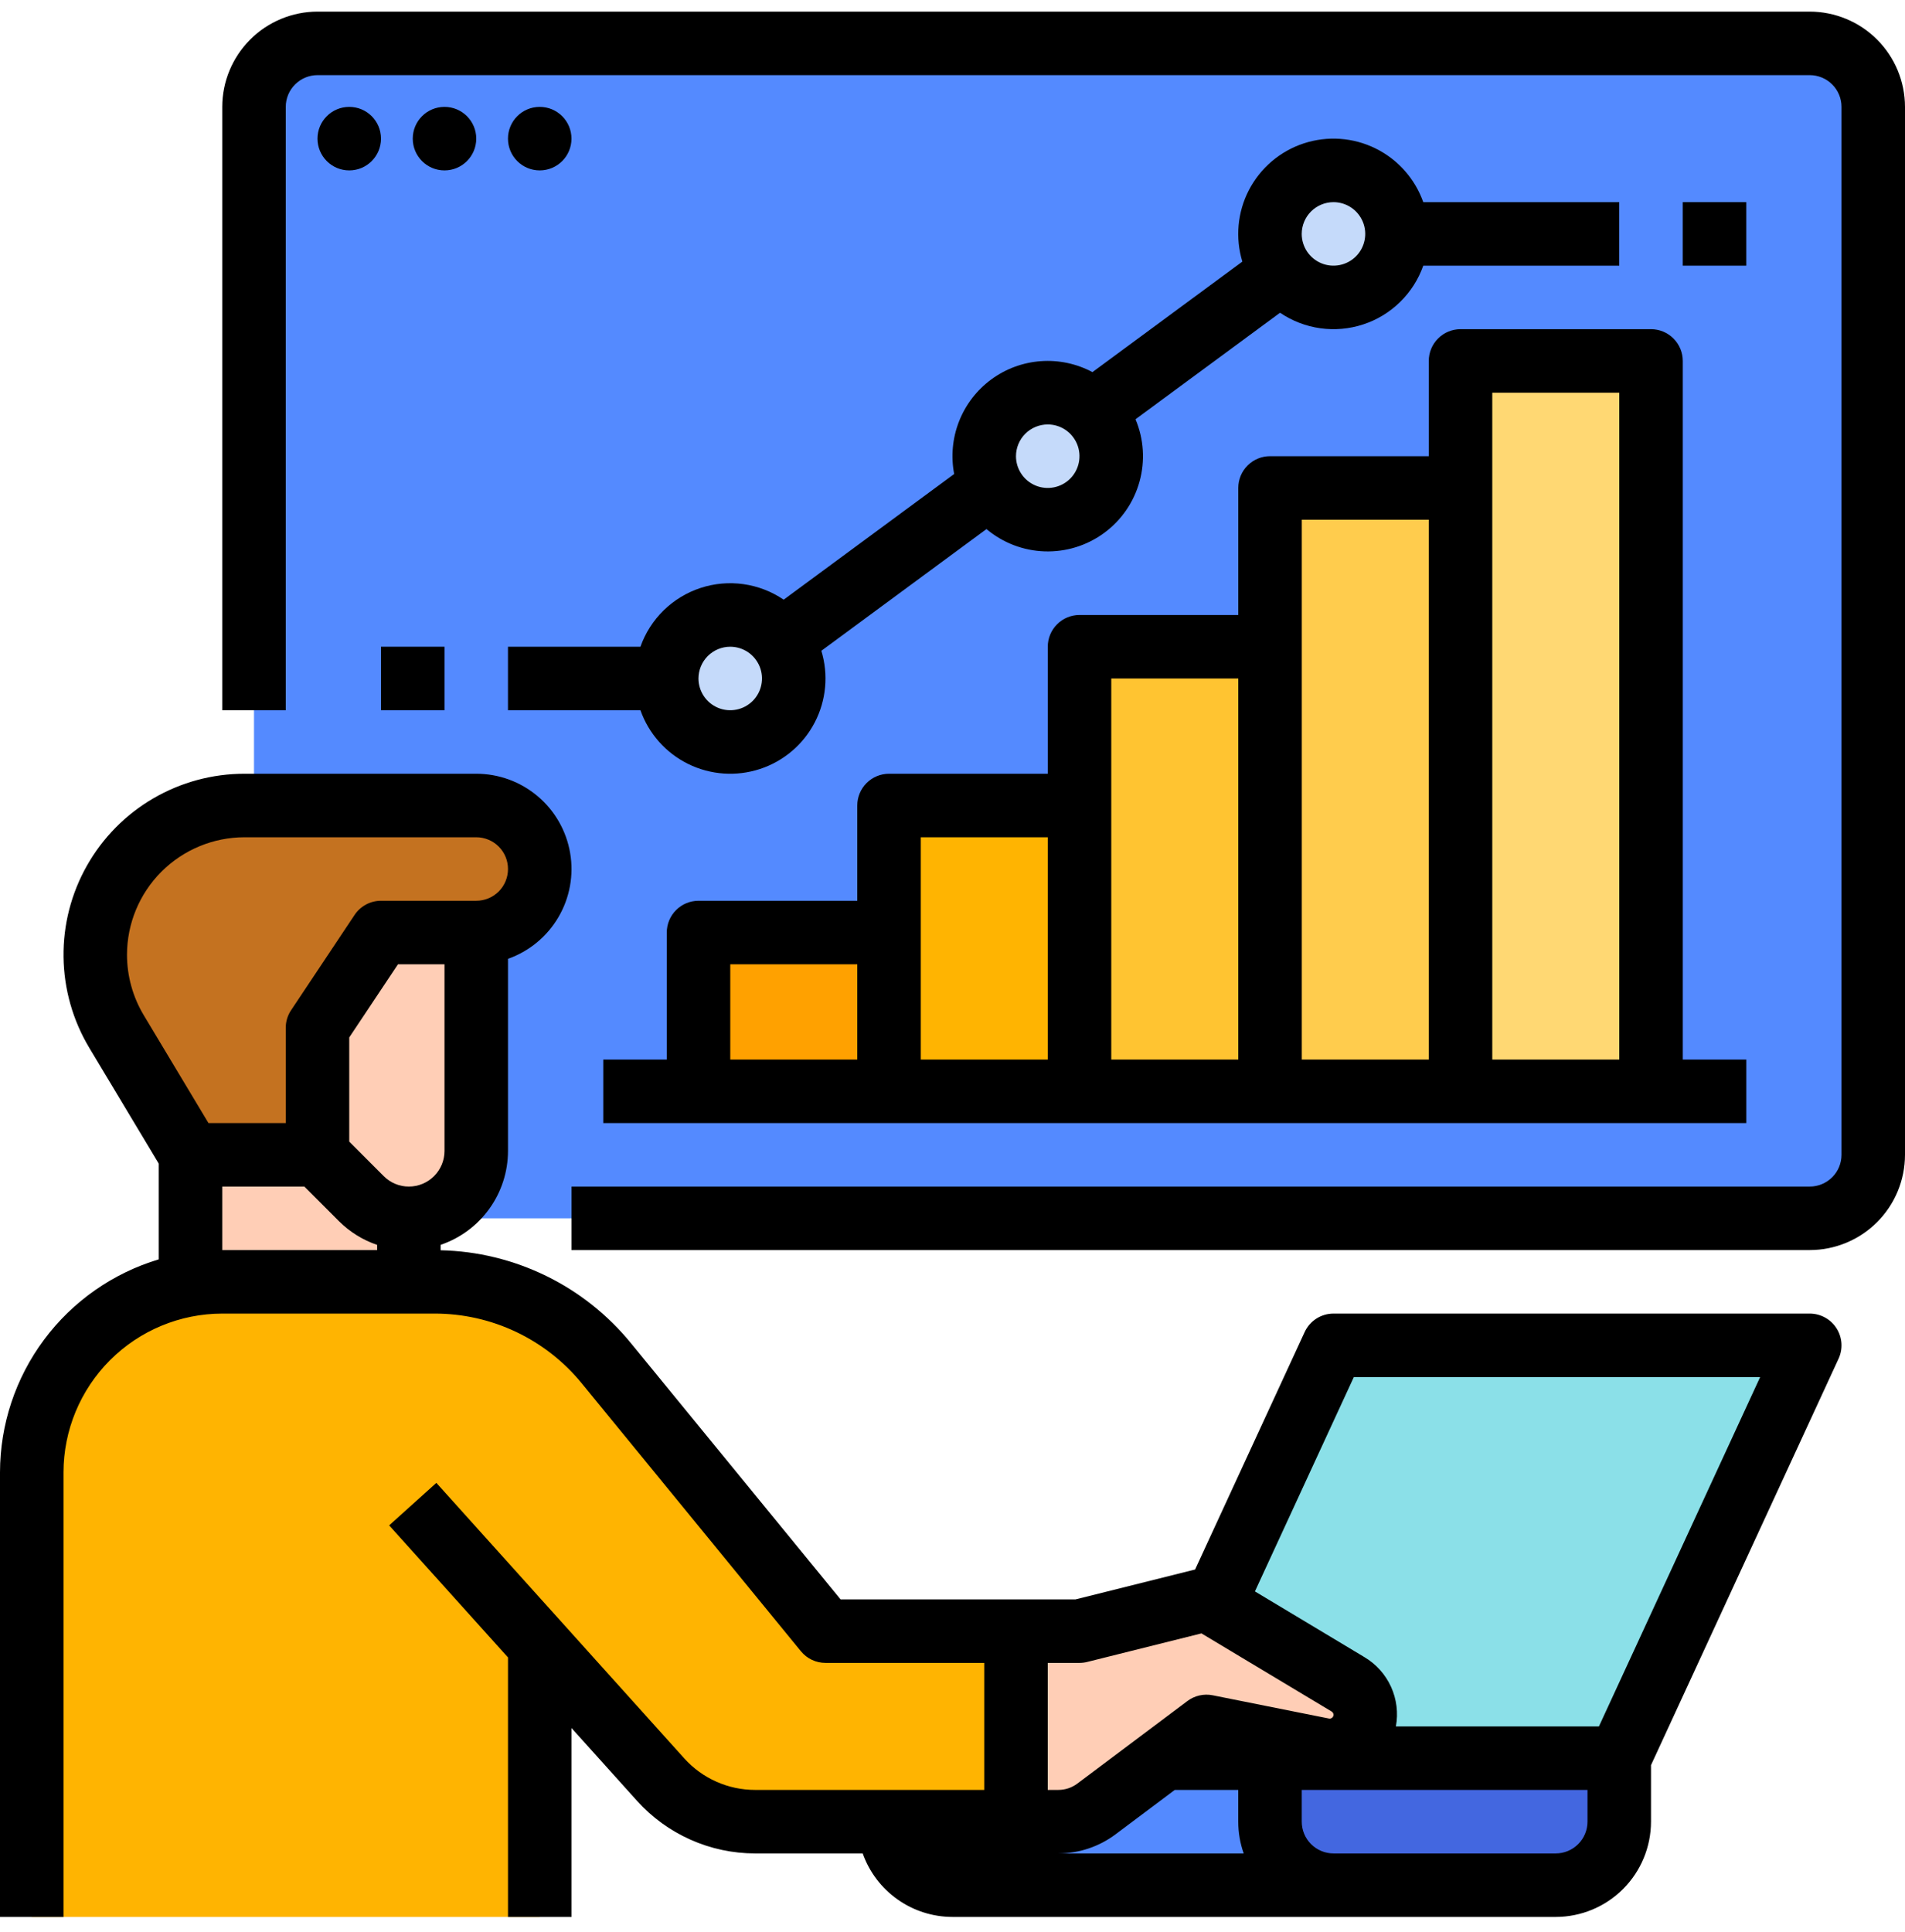 <svg width="72" height="73" viewBox="0 0 72 73" fill="none" xmlns="http://www.w3.org/2000/svg">
<path d="M9.6 4.039C9.6 3.403 9.852 2.792 10.303 2.342C10.753 1.892 11.363 1.639 12 1.639H68.4C69.036 1.639 69.647 1.892 70.097 2.342C70.547 2.792 70.8 3.403 70.8 4.039V43.639C70.8 44.276 70.547 44.886 70.097 45.336C69.647 45.786 69.036 46.039 68.4 46.039H9.6V4.039Z" fill="#548AFF"/>
<path d="M61.199 66.439L68.399 50.839H50.399L43.199 66.439H61.199Z" fill="#8BE0E8"/>
<path d="M33.6 66.439H61.2V68.839C61.2 69.476 60.947 70.086 60.497 70.536C60.047 70.986 59.436 71.239 58.8 71.239H36C35.363 71.239 34.753 70.986 34.303 70.536C33.852 70.086 33.6 69.476 33.6 68.839V66.439Z" fill="#548AFF"/>
<path d="M7.199 40.039H15.454V50.839H7.199V40.039Z" fill="#FFCEB6"/>
<path d="M18 34.039V43.494C18 43.828 17.934 44.159 17.806 44.468C17.678 44.777 17.491 45.057 17.254 45.294C17.018 45.53 16.737 45.718 16.429 45.845C16.12 45.973 15.789 46.039 15.454 46.039C15.12 46.039 14.789 45.973 14.48 45.845C14.171 45.718 13.891 45.53 13.654 45.294L12 43.639V34.039H18Z" fill="#FFCEB6"/>
<path d="M7.2 43.639L4.403 38.978C3.877 38.102 3.6 37.099 3.6 36.078C3.6 34.582 4.194 33.148 5.251 32.091C6.308 31.033 7.743 30.439 9.238 30.439H18C18.636 30.439 19.247 30.692 19.697 31.142C20.147 31.592 20.4 32.203 20.4 32.839C20.4 33.476 20.147 34.086 19.697 34.536C19.247 34.986 18.636 35.239 18 35.239H14.4L12 38.839V43.639H7.2Z" fill="#C47220"/>
<path d="M38.399 68.839H28.537C27.864 68.839 27.199 68.698 26.584 68.424C25.97 68.15 25.419 67.75 24.969 67.25L20.399 62.172V72.439H1.199V55.639C1.199 53.73 1.958 51.898 3.308 50.548C4.658 49.198 6.49 48.439 8.399 48.439H16.419C17.663 48.439 18.891 48.716 20.016 49.248C21.14 49.781 22.132 50.557 22.92 51.52L31.199 61.639H38.399V68.839Z" fill="#FFB401"/>
<path d="M38.4 68.839V61.639H40.8L45.6 60.439L50.948 63.648C51.147 63.767 51.312 63.936 51.426 64.138C51.54 64.34 51.6 64.568 51.6 64.8C51.6 64.999 51.556 65.195 51.471 65.375C51.386 65.555 51.262 65.713 51.109 65.839C50.955 65.965 50.775 66.056 50.582 66.104C50.389 66.152 50.188 66.157 49.993 66.118L45.6 65.239L41.44 68.359C41.025 68.671 40.52 68.839 40 68.839H38.4Z" fill="#FFCEB6"/>
<path d="M58.8 71.239H50.4C49.764 71.239 49.153 70.986 48.703 70.536C48.253 70.086 48 69.476 48 68.839V66.439H61.2V68.839C61.2 69.476 60.947 70.086 60.497 70.536C60.047 70.986 59.437 71.239 58.8 71.239Z" fill="#4367E0"/>
<path d="M26.4 35.239H33.6V41.239H26.4V35.239Z" fill="#FFA100"/>
<path d="M33.6 30.439H40.8V41.239H33.6V30.439Z" fill="#FFB401"/>
<path d="M40.801 24.439H48.001V41.239H40.801V24.439Z" fill="#FFC431"/>
<path d="M48 18.439H55.2V41.239H48V18.439Z" fill="#FFCC4D"/>
<path d="M55.199 13.639H62.399V41.239H55.199V13.639Z" fill="#FFD873"/>
<path d="M27.601 28.039C28.927 28.039 30.001 26.965 30.001 25.639C30.001 24.314 28.927 23.239 27.601 23.239C26.276 23.239 25.201 24.314 25.201 25.639C25.201 26.965 26.276 28.039 27.601 28.039Z" fill="#C5DAFA"/>
<path d="M39.601 19.639C40.927 19.639 42.001 18.565 42.001 17.239C42.001 15.914 40.927 14.839 39.601 14.839C38.276 14.839 37.201 15.914 37.201 17.239C37.201 18.565 38.276 19.639 39.601 19.639Z" fill="#C5DAFA"/>
<path d="M50.402 11.239C51.727 11.239 52.802 10.165 52.802 8.839C52.802 7.514 51.727 6.439 50.402 6.439C49.077 6.439 48.002 7.514 48.002 8.839C48.002 10.165 49.077 11.239 50.402 11.239Z" fill="#C5DAFA"/>
<path d="M68.4 49.639H50.4C50.171 49.639 49.946 49.705 49.753 49.828C49.56 49.952 49.407 50.128 49.31 50.336L45.169 59.31L40.652 60.439H31.769L23.849 50.76C22.976 49.689 21.88 48.82 20.638 48.213C19.395 47.607 18.037 47.276 16.654 47.246V47.041C17.396 46.789 18.04 46.312 18.496 45.676C18.953 45.04 19.199 44.277 19.2 43.494V36.233C20.001 35.95 20.675 35.393 21.105 34.66C21.535 33.928 21.692 33.067 21.548 32.23C21.404 31.393 20.97 30.634 20.32 30.087C19.671 29.539 18.849 29.239 18 29.239H9.238C8.028 29.239 6.84 29.56 5.794 30.17C4.749 30.779 3.884 31.655 3.288 32.708C2.691 33.761 2.385 34.954 2.401 36.164C2.416 37.374 2.752 38.558 3.374 39.596L6 43.972V47.59C4.268 48.109 2.749 49.172 1.668 50.622C0.587 52.072 0.002 53.831 0 55.639V72.439H2.4V55.639C2.402 54.048 3.035 52.523 4.159 51.399C5.284 50.274 6.809 49.641 8.4 49.639H16.419C17.486 49.637 18.54 49.873 19.504 50.33C20.468 50.787 21.318 51.453 21.992 52.28L30.271 62.399C30.384 62.537 30.526 62.648 30.686 62.724C30.847 62.8 31.022 62.839 31.2 62.839H37.2V67.639H28.538C28.033 67.639 27.534 67.533 27.073 67.327C26.612 67.122 26.2 66.822 25.862 66.448L16.492 56.036L14.708 57.642L19.2 62.633V72.439H21.6V65.3L24.078 68.053C24.641 68.678 25.329 69.177 26.097 69.519C26.865 69.862 27.697 70.039 28.538 70.039H32.606C32.855 70.741 33.315 71.348 33.923 71.777C34.53 72.207 35.256 72.438 36 72.439H58.8C59.754 72.438 60.669 72.058 61.344 71.384C62.019 70.709 62.399 69.794 62.4 68.839V66.703L69.49 51.342C69.574 51.159 69.611 50.958 69.597 50.757C69.583 50.556 69.519 50.362 69.411 50.193C69.302 50.023 69.153 49.883 68.976 49.787C68.799 49.69 68.601 49.639 68.4 49.639ZM15.454 44.839C15.278 44.84 15.102 44.805 14.939 44.737C14.776 44.67 14.628 44.57 14.503 44.445L13.2 43.142V39.203L15.042 36.439H16.8V43.494C16.8 43.85 16.658 44.192 16.405 44.445C16.153 44.697 15.811 44.839 15.454 44.839ZM4.8 36.078C4.801 34.901 5.269 33.773 6.101 32.941C6.933 32.109 8.062 31.641 9.238 31.639H18C18.318 31.639 18.623 31.766 18.849 31.991C19.074 32.216 19.2 32.521 19.2 32.839C19.2 33.157 19.074 33.463 18.849 33.688C18.623 33.913 18.318 34.039 18 34.039H14.4C14.202 34.039 14.008 34.088 13.834 34.181C13.66 34.275 13.511 34.409 13.402 34.574L11.002 38.174C10.87 38.371 10.8 38.602 10.8 38.839V42.439H7.879L5.432 38.361C5.019 37.671 4.8 36.882 4.8 36.078ZM8.4 44.839H11.503L12.806 46.142C13.213 46.55 13.709 46.858 14.254 47.043V47.239H8.4V44.839ZM39.6 62.839H40.8C40.898 62.839 40.996 62.827 41.091 62.803L45.409 61.724L50.33 64.677C50.351 64.69 50.369 64.708 50.381 64.729C50.394 64.751 50.4 64.775 50.4 64.8C50.4 64.821 50.395 64.842 50.386 64.862C50.377 64.881 50.364 64.898 50.347 64.911C50.331 64.925 50.312 64.934 50.291 64.94C50.27 64.945 50.249 64.945 50.228 64.941L45.835 64.063C45.67 64.029 45.499 64.032 45.335 64.069C45.17 64.106 45.015 64.178 44.88 64.279L40.72 67.399C40.512 67.555 40.26 67.639 40 67.639H39.6V62.839ZM42.16 69.319L44.4 67.639H46.8V68.839C46.8 69.248 46.87 69.654 47.006 70.039H40C40.779 70.038 41.536 69.785 42.16 69.319ZM60 68.839C60 69.157 59.873 69.462 59.648 69.687C59.423 69.912 59.118 70.039 58.8 70.039H50.4C50.082 70.039 49.777 69.912 49.552 69.687C49.327 69.462 49.2 69.157 49.2 68.839V67.639H60V68.839ZM60.432 65.239H52.758C52.852 64.733 52.787 64.21 52.574 63.741C52.361 63.273 52.008 62.881 51.565 62.619L47.43 60.138L51.168 52.039H66.525L60.432 65.239Z" fill="black"/>
<path d="M68.4 0.439H12C11.046 0.44 10.131 0.82 9.456 1.495C8.781 2.17 8.401 3.085 8.4 4.039V26.839H10.8V4.039C10.801 3.721 10.927 3.416 11.152 3.191C11.377 2.966 11.682 2.84 12 2.839H68.4C68.719 2.84 69.023 2.966 69.249 3.191C69.474 3.416 69.6 3.721 69.6 4.039V43.639C69.6 43.957 69.474 44.262 69.249 44.487C69.023 44.712 68.719 44.839 68.4 44.839H21.6V47.239H68.4C69.355 47.238 70.27 46.858 70.945 46.184C71.62 45.509 71.999 44.594 72 43.639V4.039C71.999 3.085 71.62 2.17 70.945 1.495C70.27 0.82 69.355 0.44 68.4 0.439Z" fill="black"/>
<path d="M13.2 6.439C13.863 6.439 14.4 5.902 14.4 5.239C14.4 4.576 13.863 4.039 13.2 4.039C12.537 4.039 12 4.576 12 5.239C12 5.902 12.537 6.439 13.2 6.439Z" fill="black"/>
<path d="M16.8 6.439C17.462 6.439 18 5.902 18 5.239C18 4.576 17.462 4.039 16.8 4.039C16.137 4.039 15.6 4.576 15.6 5.239C15.6 5.902 16.137 6.439 16.8 6.439Z" fill="black"/>
<path d="M20.399 6.439C21.062 6.439 21.599 5.902 21.599 5.239C21.599 4.576 21.062 4.039 20.399 4.039C19.736 4.039 19.199 4.576 19.199 5.239C19.199 5.902 19.736 6.439 20.399 6.439Z" fill="black"/>
<path d="M62.401 12.439H55.201C54.883 12.439 54.577 12.566 54.352 12.791C54.127 13.016 54.001 13.321 54.001 13.639V17.239H48.001C47.682 17.239 47.377 17.366 47.152 17.591C46.927 17.816 46.801 18.121 46.801 18.439V23.239H40.801C40.483 23.239 40.177 23.366 39.952 23.591C39.727 23.816 39.601 24.121 39.601 24.439V29.239H33.601C33.282 29.239 32.977 29.366 32.752 29.591C32.527 29.816 32.401 30.121 32.401 30.439V34.039H26.401C26.082 34.039 25.777 34.166 25.552 34.391C25.327 34.616 25.201 34.921 25.201 35.239V40.039H22.801V42.439H66.001V40.039H63.601V13.639C63.601 13.321 63.474 13.016 63.249 12.791C63.024 12.566 62.719 12.439 62.401 12.439ZM27.601 36.439H32.401V40.039H27.601V36.439ZM34.801 31.639H39.601V40.039H34.801V31.639ZM42.001 25.639H46.801V40.039H42.001V25.639ZM49.201 19.639H54.001V40.039H49.201V19.639ZM61.201 40.039H56.401V14.839H61.201V40.039Z" fill="black"/>
<path d="M19.199 26.839H24.206C24.519 27.726 25.168 28.455 26.012 28.87C26.856 29.285 27.83 29.353 28.724 29.059C29.617 28.766 30.361 28.134 30.794 27.299C31.228 26.464 31.317 25.492 31.043 24.592L37.284 19.993C37.903 20.513 38.678 20.81 39.485 20.836C40.292 20.862 41.085 20.616 41.735 20.136C42.386 19.657 42.856 18.973 43.07 18.194C43.285 17.416 43.231 16.587 42.917 15.843L48.38 11.818C48.835 12.127 49.355 12.328 49.9 12.404C50.445 12.481 51.001 12.431 51.524 12.259C52.047 12.088 52.523 11.798 52.916 11.413C53.31 11.028 53.61 10.558 53.793 10.039H61.199V7.639H53.793C53.479 6.752 52.831 6.023 51.986 5.608C51.142 5.193 50.169 5.125 49.275 5.419C48.381 5.713 47.638 6.345 47.204 7.18C46.771 8.015 46.681 8.986 46.955 9.886L41.289 14.062C40.69 13.742 40.013 13.599 39.336 13.648C38.658 13.698 38.009 13.937 37.463 14.34C36.916 14.743 36.495 15.292 36.247 15.924C35.999 16.556 35.936 17.245 36.063 17.912L29.619 22.661C29.163 22.351 28.643 22.151 28.098 22.074C27.553 21.998 26.998 22.047 26.475 22.219C25.952 22.391 25.476 22.68 25.082 23.065C24.689 23.45 24.389 23.92 24.206 24.439H19.199V26.839ZM50.399 7.639C50.637 7.639 50.869 7.71 51.066 7.841C51.263 7.973 51.417 8.161 51.508 8.38C51.599 8.599 51.623 8.841 51.576 9.073C51.53 9.306 51.416 9.52 51.248 9.688C51.08 9.856 50.866 9.97 50.633 10.016C50.401 10.062 50.159 10.039 49.94 9.948C49.721 9.857 49.533 9.703 49.401 9.506C49.27 9.309 49.199 9.077 49.199 8.839C49.2 8.521 49.326 8.216 49.551 7.991C49.776 7.766 50.081 7.64 50.399 7.639ZM39.599 16.039C39.837 16.039 40.069 16.11 40.266 16.241C40.463 16.373 40.617 16.561 40.708 16.78C40.799 16.999 40.822 17.241 40.776 17.473C40.73 17.706 40.616 17.92 40.448 18.088C40.28 18.256 40.066 18.37 39.833 18.416C39.601 18.462 39.359 18.439 39.14 18.348C38.921 18.257 38.733 18.103 38.602 17.906C38.47 17.709 38.399 17.477 38.399 17.239C38.4 16.921 38.526 16.616 38.751 16.391C38.976 16.166 39.281 16.04 39.599 16.039ZM27.599 24.439C27.837 24.439 28.069 24.51 28.266 24.641C28.463 24.773 28.617 24.961 28.708 25.18C28.799 25.399 28.823 25.64 28.776 25.873C28.73 26.106 28.616 26.32 28.448 26.488C28.28 26.655 28.066 26.77 27.833 26.816C27.601 26.862 27.359 26.839 27.14 26.748C26.921 26.657 26.733 26.503 26.602 26.306C26.47 26.108 26.399 25.877 26.399 25.639C26.4 25.321 26.526 25.016 26.751 24.791C26.976 24.566 27.281 24.439 27.599 24.439Z" fill="black"/>
<path d="M63.6 7.639H66V10.039H63.6V7.639Z" fill="black"/>
<path d="M14.4 24.439H16.8V26.839H14.4V24.439Z" fill="black"/>
</svg>
